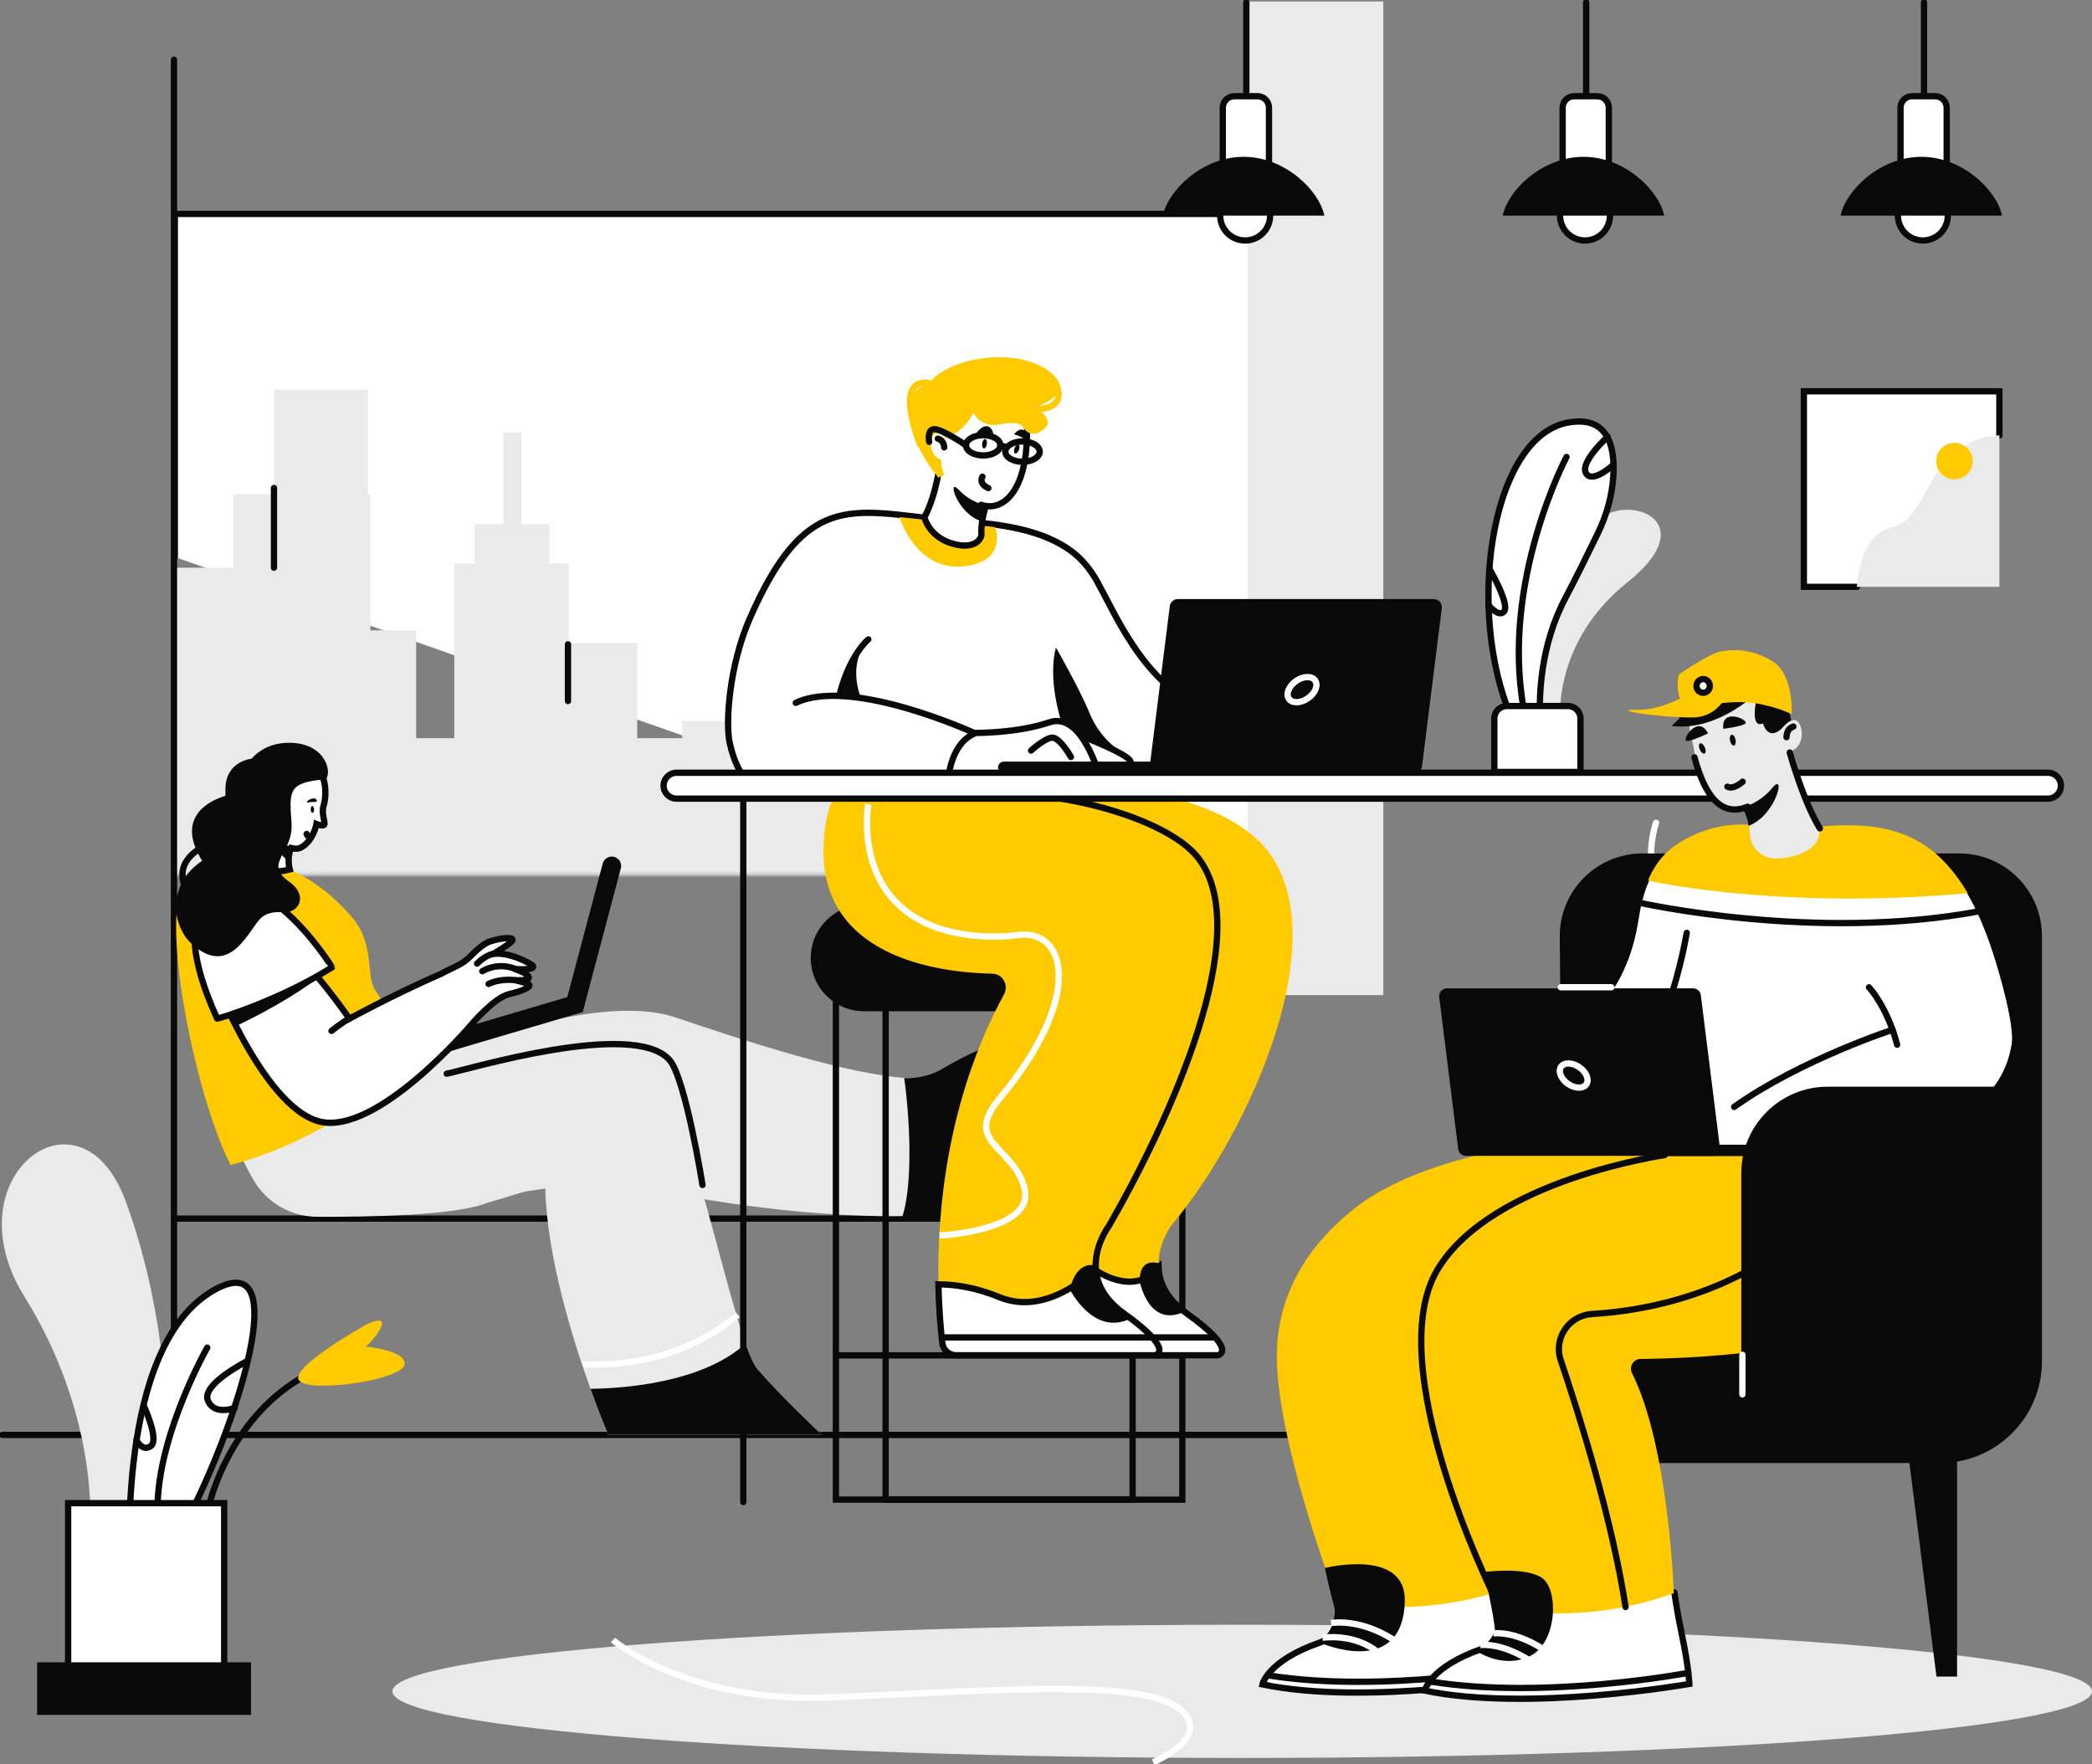 <svg width="664" height="560" viewBox="0 0 664 560" fill="none" xmlns="http://www.w3.org/2000/svg">
<rect x="0" y="0" width="664" height="560" fill="#808080" stroke="none"/>
<g clip-path="url(#clip0_14_728)">
<path d="M344.579 278.422H425.569V67.9H55.489V176.796" fill="white"/>
<path d="M344.579 278.422H425.569V67.9H55.489V176.796" stroke="#090909" stroke-width="2" stroke-miterlimit="10" stroke-linecap="round"/>
<mask id="mask0_14_728" style="mask-type:luminance" maskUnits="userSpaceOnUse" x="55" y="115" width="388" height="163">
<path d="M55.152 277.738L442.864 277.738V115.081L55.152 115.081V277.738Z" fill="white"/>
</mask>
<g mask="url(#mask0_14_728)">
<path d="M74.006 279.107H117.562L117.562 156.89H74.006L74.006 279.107Z" fill="#EAEAEA"/>
<path d="M144.178 279.105H180.475V178.882H144.178V279.105Z" fill="#EAEAEA"/>
<path d="M90.131 279.105H132.075V200.067H90.131V279.105Z" fill="#EAEAEA"/>
<path d="M171.603 279.109H202.253V204.148H171.603V279.109Z" fill="#EAEAEA"/>
<path d="M104.648 279.109H267.587V234.296L104.648 234.296V279.109Z" fill="#EAEAEA"/>
<path d="M253.875 279.107H292.594V253.036H253.875V279.107Z" fill="#EAEAEA"/>
<path d="M216.539 239.017H248.593V228.837H216.539V239.017Z" fill="#EAEAEA"/>
<path d="M150.597 185.816H174.411V166.384H150.597V185.816Z" fill="#EAEAEA"/>
<path d="M87.034 174.715H116.74V123.753H87.034V174.715Z" fill="#EAEAEA"/>
<path d="M159.757 169.778H165.501V137.306H159.757V169.778Z" fill="#EAEAEA"/>
<path d="M54.859 279.918H84.781L84.781 180.185H54.859L54.859 279.918Z" fill="#EAEAEA"/>
<path d="M286.9 279.306H343.021V271.828H286.9V279.306Z" fill="#EAEAEA"/>
<path d="M302.489 276.554H314.57V262.773H302.489V276.554Z" fill="#EAEAEA"/>
</g>
<path d="M180.273 204.5V222.5" stroke="#090909" stroke-width="2" stroke-miterlimit="10" stroke-linecap="round"/>
<path d="M86.964 154.875V180.182" stroke="#090909" stroke-width="2" stroke-miterlimit="10" stroke-linecap="round"/>
<path d="M250.125 232.859V253.034" stroke="#090909" stroke-width="2" stroke-miterlimit="10" stroke-linecap="round"/>
<path d="M298.631 386.776H55.371" stroke="#090909" stroke-width="2" stroke-miterlimit="10" stroke-linecap="round"/>
<path d="M55.214 452.812V18.935" stroke="#090909" stroke-width="2" stroke-miterlimit="10" stroke-linecap="round"/>
<path d="M617.516 455.448H0.743" stroke="#090909" stroke-width="2" stroke-miterlimit="10" stroke-linecap="round"/>
<path d="M394.28 557.965C543.242 557.965 664 548.5 664 536.825C664 525.149 543.242 515.684 394.28 515.684C245.318 515.684 124.561 525.149 124.561 536.825C124.561 548.5 245.318 557.965 394.28 557.965Z" fill="#EAEAEA"/>
<path d="M194.562 520.54C194.562 520.54 217.254 540.166 261.657 538.763C306.06 537.352 360.361 532.043 373.877 542.03C385.936 550.941 366.015 559.324 366.015 559.324" stroke="white" stroke-width="2" stroke-miterlimit="10"/>
<path d="M329.674 332.206L309.509 385.491C303.497 386.59 296.387 385.811 288.057 385.974C239.003 386.917 184.494 372.749 184.494 372.749L154.49 381.846C144.467 385.774 117.131 386.279 100.621 386.197C92.135 386.152 84.349 381.526 80.217 374.115C79.497 372.823 78.776 371.487 78.085 370.143C69.206 352.901 55.534 322.493 56.99 301.011C59.13 269.407 85.389 277.457 85.389 277.457C115.779 284.808 109.478 332.762 112.123 340.114C112.368 340.797 135.58 336.683 135.58 336.683C135.58 336.683 187.711 313.857 214.497 322.953C235.77 330.171 269.496 341.235 288.146 342.186C292.991 342.431 296.81 341.992 299.143 340.634C326.494 324.609 329.674 332.206 329.674 332.206Z" fill="#EAEAEA"/>
<path d="M328.508 332.206L309.167 386.152C303.155 387.251 292.471 386.524 286.14 386.932C290.108 376.039 288.577 352.93 286.987 342.178C291.832 342.423 296.253 340.886 298.586 339.527C325.929 323.51 328.508 332.206 328.508 332.206Z" fill="#090909"/>
<path d="M135.216 332.005C126.552 342.223 103.823 361.685 73.218 369.779C64.339 352.537 55.734 314.956 55.905 293.422C56.143 263.66 85.396 273.833 85.396 273.833C95.657 276.313 104.485 282.803 111.499 290.845C119.159 299.622 115.994 309.357 118.996 314.147C126.545 326.161 133.968 328.522 135.216 332.005Z" fill="#FFCB00"/>
<path d="M134.05 336.134C132.764 336.134 131.583 335.295 131.204 334.002C130.736 332.428 131.635 330.78 133.21 330.312L180.066 316.463L191.308 274.078C191.731 272.489 193.358 271.546 194.941 271.969C196.531 272.392 197.475 274.019 197.051 275.6L184.955 321.216L134.889 336.007C134.614 336.097 134.332 336.134 134.05 336.134Z" fill="#090909"/>
<path d="M99.588 242.735C95.093 239.571 86.481 240.604 82.209 246.321C79.571 249.848 78.003 255.863 79.363 260.059L72.824 273.952C72.824 273.952 83.858 278.214 91.965 275.972C91.965 275.972 90.924 272.452 92.403 269.17C93.547 269.482 94.684 269.489 95.672 268.925C99.543 266.734 100.443 261.536 100.443 261.536C100.443 261.536 102.478 262.368 102.917 261.759C103.355 261.15 101.906 258.069 102.724 255.685C103.526 253.301 104.083 245.898 99.588 242.735Z" fill="white" stroke="#090909" stroke-width="2" stroke-miterlimit="10" stroke-linecap="round"/>
<path d="M79.526 262.724C78.664 263.972 76.747 263.385 76.688 261.87C76.643 260.638 76.42 259.116 75.9 257.237C73.85 249.834 77.661 236.289 90.991 235.77C102.597 235.317 105.547 244.309 103.504 247.316C103.065 247.962 101.29 247.301 100.599 246.93C98.474 245.779 92.566 243.128 85.968 244.806C85.359 244.962 84.928 245.49 84.854 246.113C84.527 248.98 83.286 257.304 79.526 262.724Z" fill="#090909"/>
<path d="M89.906 256.168C89.906 256.168 90.256 251.898 86.912 252.262C83.568 252.626 84.103 259.383 86.644 259.442C89.186 259.509 89.906 256.168 89.906 256.168Z" fill="white"/>
<path d="M88.695 256.583C88.695 256.583 89.245 253.925 86.57 254.23L88.695 256.583Z" fill="white"/>
<path d="M88.695 256.583C88.695 256.583 89.245 253.925 86.57 254.23" stroke="#090909" stroke-width="2" stroke-miterlimit="10" stroke-linecap="round"/>
<path d="M98.615 256.94C98.644 257.534 98.912 258.002 99.209 257.987C99.506 257.972 99.722 257.482 99.692 256.888C99.662 256.294 99.395 255.826 99.097 255.841C98.8 255.856 98.585 256.353 98.615 256.94Z" fill="#090909"/>
<path d="M97.694 254.772C97.694 254.772 98.615 254.46 99.811 254.549C101.015 254.638 100.792 253.19 99.194 253.457C97.604 253.732 97.136 254.838 97.694 254.772Z" fill="#090909"/>
<path d="M92.722 268.88C92.722 268.88 87.744 267.016 87.402 267.7C87.061 268.383 90.895 273.811 91.704 272.942C91.786 272.853 91.593 270.209 92.722 268.88Z" fill="#090909"/>
<path d="M97.329 264.7C97.329 264.7 97.656 265.724 98.637 265.813L97.329 264.7Z" fill="white"/>
<path d="M97.329 264.7C97.329 264.7 97.656 265.724 98.637 265.813" stroke="#090909" stroke-width="2" stroke-miterlimit="10" stroke-linecap="round"/>
<path d="M168.913 306.298C168.913 306.298 162.679 302.243 156.72 302.711C159.261 301.129 162.671 298.969 162.701 298.323C162.738 297.432 159.699 297.543 155.635 298.776C153.725 299.355 151.385 301.404 149.438 303.409C148.115 304.775 146.548 305.86 144.846 306.669C142.587 307.738 140.566 308.726 140.277 308.956C124.762 315.721 110.912 323.325 110.912 323.325C97.196 303.825 88.369 297.506 88.369 297.506L66.62 307.256C66.62 307.256 82.982 351.104 101.268 355.923C119.553 360.742 149.691 325.099 149.691 325.099C149.691 325.099 156.891 316.597 161.572 315.535C166.253 314.473 169.165 312.973 167.62 312.327C166.082 311.681 163.444 311.102 163.444 311.102C163.444 311.102 168.333 311.421 167.791 310.092C167.323 308.934 164.351 307.887 163.593 307.634C163.57 307.627 163.57 307.59 163.6 307.59C164.73 307.649 170.629 307.954 168.913 306.298Z" fill="white" stroke="#090909" stroke-width="2" stroke-miterlimit="10" stroke-linecap="round"/>
<path d="M72.23 281.89C72.23 281.89 51.046 284.221 68.923 323.273C68.782 323.607 89.044 317.377 105.384 307.003C105.384 306.996 88.391 279.439 72.23 281.89Z" fill="white" stroke="#090909" stroke-width="2" stroke-miterlimit="10" stroke-linecap="round"/>
<path d="M105.22 327.201C105.22 327.201 108.95 324.193 110.912 323.317L105.22 327.201Z" fill="white"/>
<path d="M105.22 327.201C105.22 327.201 108.95 324.193 110.912 323.317" stroke="#090909" stroke-width="2" stroke-miterlimit="10" stroke-linecap="round"/>
<path d="M163.6 307.582C163.6 307.582 158.711 305.11 153.079 308.251L163.6 307.582Z" fill="white"/>
<path d="M163.6 307.582C163.6 307.582 158.711 305.11 153.079 308.251" stroke="#090909" stroke-width="2" stroke-miterlimit="10" stroke-linecap="round"/>
<path d="M163.444 311.095C163.444 311.095 158.896 310.441 155.07 312.298L163.444 311.095Z" fill="white"/>
<path d="M163.444 311.095C163.444 311.095 158.896 310.441 155.07 312.298" stroke="#090909" stroke-width="2" stroke-miterlimit="10" stroke-linecap="round"/>
<path d="M156.719 302.711C156.719 302.711 154.334 302.949 151.414 305.837L156.719 302.711Z" fill="white"/>
<path d="M156.719 302.711C156.719 302.711 154.334 302.949 151.414 305.837" stroke="#090909" stroke-width="2" stroke-miterlimit="10" stroke-linecap="round"/>
<path d="M74.808 325.708C74.808 325.708 89.958 318.78 100.992 310.315L100.665 310.174C100.665 310.174 78.583 321.119 73.099 322.099L74.808 325.708Z" fill="#090909"/>
<path d="M260.773 455.322H193.039C193.039 455.322 190.594 449.641 187.414 440.797C181.693 424.914 173.609 398.85 173.074 377.234C173.074 377.234 98.288 389.071 85.397 379.826L158.525 341.101C159.774 342.349 190.944 329.881 204.667 336.535C216.4 342.215 228.452 403.253 236.618 426.473C238.015 430.394 239.278 433.238 240.407 434.552C248.298 443.678 260.773 455.322 260.773 455.322Z" fill="#EAEAEA"/>
<path d="M260.773 455.322H193.039C193.039 455.322 190.594 449.641 187.414 440.797C197.802 440.701 222.961 438.904 236.617 426.466C238.014 430.387 239.277 433.231 240.407 434.545C248.298 443.678 260.773 455.322 260.773 455.322Z" fill="#090909"/>
<path d="M222.976 376.106C222.976 376.106 217.566 342.215 212.514 336.446C201.049 323.347 147.93 339.691 141.8 340.775" stroke="#090909" stroke-width="2" stroke-miterlimit="10" stroke-linecap="round"/>
<path d="M80.158 240.774C80.158 240.774 71.725 241.309 71.546 250.279C71.368 259.249 74.526 267.93 66.917 271.643C52.933 278.459 53.602 293.503 61.382 300.082C72.52 309.506 78.181 296.971 82.142 292.1C83.524 290.4 85.731 289.226 89.788 289.538C95.152 289.954 97.723 284.028 91.92 279.959C83.249 273.878 93.25 271.145 92.529 261.098C91.809 251.059 91.467 248.482 102.59 247.405C102.59 247.413 98.637 230.379 80.158 240.774Z" fill="#090909"/>
<path d="M74.414 251.831C74.414 251.831 53.416 255.239 63.826 272.638C74.236 290.028 80.158 261.692 74.414 251.831Z" fill="#090909"/>
<path d="M184.91 433.06C185.757 432.778 212.224 435.874 234.195 417.303" stroke="white" stroke-width="2" stroke-miterlimit="10"/>
<path d="M59.806 283.189C59.806 283.189 52.495 274.011 66.553 267.648" stroke="#090909" stroke-width="2" stroke-miterlimit="10" stroke-linecap="round"/>
<path d="M439.063 0.475H396.034V315.847H439.063V0.475Z" fill="#EAEAEA"/>
<path d="M516.442 184.919C493.72 203.082 495.236 226.391 495.236 226.391C492.814 228.47 490.718 229.814 488.927 230.594C488.288 221.03 488.853 204.909 496.952 189.634C500.615 182.736 505.913 171.887 510.089 163.192C509.286 166.422 510.104 163.259 510.104 163.259C520.098 158.113 539.164 166.756 516.442 184.919Z" fill="#EAEAEA"/>
<path d="M512.059 151.207C511.657 157.474 509.911 163.586 507.169 169.236C503.64 176.506 499.806 184.258 496.953 189.627C488.846 204.901 488.289 221.022 488.928 230.587C487.457 231.233 486.186 231.5 485.087 231.5C482.479 231.5 480.836 229.985 479.819 228.337C478.57 226.324 478.258 224.089 478.258 224.089C465.523 189.397 474.342 138.004 497.963 134.069C510.364 131.997 512.668 141.613 512.059 151.207Z" fill="white" stroke="#090909" stroke-width="2" stroke-miterlimit="10" stroke-linecap="round"/>
<path d="M510.289 138.613C510.289 138.613 500.407 147.517 503.81 150.739C506.158 152.959 512.065 147.546 512.065 147.546" stroke="#090909" stroke-width="2" stroke-miterlimit="10" stroke-linecap="round"/>
<path d="M472.417 192.033C472.417 192.033 475.687 196.102 477.373 194.097C479.305 191.81 472.886 180.805 472.886 180.805" stroke="#090909" stroke-width="2" stroke-miterlimit="10" stroke-linecap="round"/>
<path d="M497.212 145.029C497.212 145.029 476.378 184.273 483.585 224.854" stroke="#090909" stroke-width="2" stroke-miterlimit="10" stroke-linecap="round"/>
<path d="M501.641 245.014H474.297V228.047C474.297 225.856 476.073 224.089 478.258 224.089H497.673C499.865 224.089 501.633 225.864 501.633 228.047V245.014H501.641Z" fill="white" stroke="#090909" stroke-width="2" stroke-miterlimit="10" stroke-linecap="round"/>
<path d="M387.281 68.404C387.281 72.785 390.833 76.328 395.209 76.328C399.593 76.328 403.137 72.778 403.137 68.404C403.137 64.023 399.586 60.481 395.209 60.481C390.833 60.481 387.281 64.023 387.281 68.404Z" fill="white" stroke="#090909" stroke-width="2" stroke-miterlimit="10" stroke-linecap="round"/>
<path d="M395.581 60.585V0.743" stroke="#090909" stroke-width="2" stroke-miterlimit="10" stroke-linecap="round"/>
<path d="M399.125 30.541H391.762C389.748 30.541 388.113 32.175 388.113 34.187V51.43C388.113 53.442 389.748 55.076 391.762 55.076H399.125C401.139 55.076 402.773 53.442 402.773 51.43V34.187C402.773 32.175 401.139 30.541 399.125 30.541Z" fill="white" stroke="#090909" stroke-width="2" stroke-miterlimit="10" stroke-linecap="round"/>
<path d="M420.353 68.434H369.084C370.764 60.4 381.597 49.774 394.719 49.774C407.833 49.766 418.674 60.392 420.353 68.434Z" fill="#090909"/>
<path d="M495.146 68.404C495.146 72.785 498.698 76.328 503.075 76.328C507.458 76.328 511.003 72.778 511.003 68.404C511.003 64.023 507.451 60.481 503.075 60.481C498.698 60.481 495.146 64.023 495.146 68.404Z" fill="white" stroke="#090909" stroke-width="2" stroke-miterlimit="10" stroke-linecap="round"/>
<path d="M503.446 60.585V0.743" stroke="#090909" stroke-width="2" stroke-miterlimit="10" stroke-linecap="round"/>
<path d="M506.99 30.541H499.627C497.613 30.541 495.979 32.175 495.979 34.187V51.43C495.979 53.442 497.613 55.076 499.627 55.076H506.99C509.004 55.076 510.638 53.442 510.638 51.43V34.187C510.631 32.175 509.004 30.541 506.99 30.541Z" fill="white" stroke="#090909" stroke-width="2" stroke-miterlimit="10" stroke-linecap="round"/>
<path d="M528.219 68.434H476.95C478.629 60.4 489.462 49.774 502.584 49.774C515.699 49.766 526.539 60.392 528.219 68.434Z" fill="#090909"/>
<path d="M602.388 68.404C602.388 72.785 605.94 76.328 610.316 76.328C614.7 76.328 618.244 72.778 618.244 68.404C618.244 64.023 614.693 60.481 610.316 60.481C605.94 60.481 602.388 64.023 602.388 68.404Z" fill="white" stroke="#090909" stroke-width="2" stroke-miterlimit="10" stroke-linecap="round"/>
<path d="M610.68 60.585V0.743" stroke="#090909" stroke-width="2" stroke-miterlimit="10" stroke-linecap="round"/>
<path d="M614.232 30.541H606.868C604.855 30.541 603.22 32.175 603.22 34.187V51.43C603.22 53.442 604.855 55.076 606.868 55.076H614.232C616.245 55.076 617.88 53.442 617.88 51.43V34.187C617.873 32.175 616.245 30.541 614.232 30.541Z" fill="white" stroke="#090909" stroke-width="2" stroke-miterlimit="10" stroke-linecap="round"/>
<path d="M635.46 68.434H584.191C585.871 60.4 596.704 49.774 609.826 49.774C622.94 49.766 633.774 60.392 635.46 68.434Z" fill="#090909"/>
<path d="M634.606 138.153C611.29 139.645 612.605 164.967 600.419 167.454C592.744 169.043 590.113 178.155 589.355 186.248" fill="white"/>
<path d="M634.606 138.153C611.29 139.645 612.605 164.967 600.419 167.454C592.744 169.043 590.113 178.155 589.355 186.248" stroke="#090909" stroke-width="2" stroke-miterlimit="10" stroke-linecap="round"/>
<path d="M589.355 186.256H572.541V124.208H634.606V138.153" fill="white"/>
<path d="M589.355 186.256H572.541V124.208H634.606V138.153" stroke="#090909" stroke-width="2" stroke-miterlimit="10" stroke-linecap="round"/>
<path d="M634.606 138.153V186.256H589.355C590.113 178.162 592.744 169.043 600.419 167.462C612.605 164.959 611.29 139.638 634.606 138.153Z" fill="#EAEAEA"/>
<path d="M620.347 152.135C623.544 152.135 626.135 149.545 626.135 146.351C626.135 143.156 623.544 140.566 620.347 140.566C617.15 140.566 614.559 143.156 614.559 146.351C614.559 149.545 617.15 152.135 620.347 152.135Z" fill="#FFCB00"/>
<path d="M375.267 306.951H281.095V475.987H375.267V306.951Z" stroke="#090909" stroke-width="2" stroke-miterlimit="10" stroke-linecap="round"/>
<path d="M359.485 306.342H265.313V475.972H359.485V306.342Z" stroke="#090909" stroke-width="2" stroke-miterlimit="10" stroke-linecap="round"/>
<path d="M384.866 320.963H274.237C264.897 320.963 257.326 313.397 257.326 304.063C257.326 294.729 264.897 287.162 274.237 287.162H384.866C394.206 287.162 401.778 294.729 401.778 304.063C401.778 313.397 394.206 320.963 384.866 320.963Z" fill="#090909"/>
<path d="M374.799 430.193H265.425" stroke="#090909" stroke-width="2" stroke-miterlimit="10" stroke-linecap="round"/>
<path d="M386.605 429.83H321.352C321.352 429.83 320.171 423.161 319.703 412.231C318.729 389.145 320.936 347.049 344.215 308.904C344.215 308.904 278.962 314.147 283.25 265.598C284.29 253.895 288.614 246.901 294.603 243.01C313.491 230.75 348.792 249.388 348.792 249.388C348.792 249.388 384.755 251.066 400.611 268.034C425.607 294.795 397.082 358.901 371.826 388.885C371.826 388.885 367.487 394.618 367.725 401.776C367.873 406.469 369.976 411.763 376.589 416.493C393.277 428.389 386.605 429.83 386.605 429.83Z" fill="#FFCB00"/>
<path d="M364.916 429.83H303.468C301.246 429.83 299.388 428.159 299.106 425.961C298.638 422.137 298.021 415.662 297.858 407.308C297.449 384.964 300.399 349.262 318.692 315.557C320.26 312.661 318.269 309.112 314.97 309.045C297.925 308.704 258.173 303.818 261.553 265.591C263.723 241.049 279.52 239.007 294.603 243.002C307.049 246.254 319.004 253.635 322.467 255.871C323.128 256.309 323.894 256.531 324.674 256.569C330.93 256.828 360.086 258.804 374.925 273.194C391.598 289.382 375.393 358.893 350.152 388.878C350.152 388.878 345.033 395.613 346.214 403.625C346.816 407.82 349.164 412.365 354.915 416.478C371.589 428.389 364.916 429.83 364.916 429.83Z" fill="#FFCB00"/>
<path d="M297.858 407.308C302.621 407.323 309.33 408.147 317.154 411.37C318.016 411.726 318.856 412.016 319.696 412.231C331.829 415.535 342.781 406.773 346.214 403.632C346.942 402.971 347.329 402.563 347.329 402.563C347.329 402.563 359.886 411.756 367.532 401.961C367.584 401.895 367.643 401.835 367.725 401.768C367.873 406.461 369.976 411.756 376.589 416.486C393.278 428.389 386.598 429.83 386.598 429.83H303.453C301.231 429.83 299.374 428.159 299.091 425.961C298.638 422.137 298.021 415.662 297.858 407.308Z" fill="white"/>
<path d="M297.858 407.635C302.621 407.649 309.33 408.474 317.154 411.696C318.016 412.053 318.856 412.342 319.696 412.558C331.829 415.862 342.781 407.1 346.214 403.959C346.942 403.298 347.329 402.89 347.329 402.89C347.329 402.89 359.886 412.082 367.532 402.288C367.584 402.221 367.643 402.162 367.725 402.095C367.873 406.788 369.976 412.082 376.589 416.813C393.278 428.716 386.598 430.156 386.598 430.156H303.453C301.231 430.156 299.374 428.486 299.091 426.288C298.638 422.463 298.021 415.988 297.858 407.635Z" fill="white" stroke="#090909" stroke-width="2" stroke-miterlimit="10" stroke-linecap="round"/>
<path d="M337.097 253.546C354.722 256.472 373.454 263.408 380.386 272.415C398.627 296.11 371.217 355.685 351.898 389.227C351.898 389.227 339.988 404.939 356.661 416.835C373.335 428.738 366.662 430.164 366.662 430.164" stroke="#090909" stroke-width="2" stroke-miterlimit="10" stroke-linecap="round"/>
<path d="M339.564 409.224C339.564 409.224 347.031 424.312 358.808 418.506C358.808 418.506 348.748 411.511 347.901 401.716C347.908 401.724 341.852 399.459 339.564 409.224Z" fill="#090909"/>
<path d="M361.773 406.788C361.773 406.788 364.537 421.513 375.772 416.382C375.772 416.382 369.478 411.86 368.23 401.1C368.23 401.107 361.528 398.412 361.773 406.788Z" fill="#090909"/>
<path d="M299.307 424.498H385.409" stroke="#090909" stroke-width="2" stroke-miterlimit="10" stroke-linecap="round"/>
<path d="M421.84 245.727C421.84 245.727 411.638 228.953 386.628 225.337C365.585 222.292 354.321 195.464 349.35 186.672C346.913 181.689 343.733 177.449 339.289 174.382C326.747 165.724 308.253 165.954 298.177 164.863C269.987 161.826 255.372 156.346 237.881 196.54C231.513 211.183 230.176 229.339 231.617 235.836C237.219 261.046 255.951 249.076 255.951 249.076C255.951 249.076 274.259 251.244 302.212 251.727C329.466 252.195 347.5 254.363 368.557 246.782C368.557 246.782 341.11 256.197 338.39 246.782L421.84 245.727Z" fill="white" stroke="#090909" stroke-width="2" stroke-miterlimit="10" stroke-linecap="round"/>
<path d="M326.769 241.339C326.769 241.339 335.032 238.034 334.549 244.153L326.769 241.339Z" fill="white"/>
<path d="M326.769 241.339C326.769 241.339 335.032 238.034 334.549 244.153" stroke="#090909" stroke-width="2" stroke-miterlimit="10" stroke-linecap="round"/>
<path d="M326.888 198.731C326.888 198.731 331.606 206.632 329.452 215.26C327.289 223.889 322.118 239.237 323.753 248.222" stroke="white" stroke-width="2" stroke-miterlimit="10" stroke-linecap="round"/>
<path d="M309.456 232.74C309.456 232.74 270.15 214.651 252.578 223.079L309.456 232.74Z" fill="white"/>
<path d="M309.456 232.74C309.456 232.74 270.15 214.651 252.578 223.079" stroke="#090909" stroke-width="2" stroke-miterlimit="10" stroke-linecap="round"/>
<path d="M275.589 202.941C275.589 202.941 269.764 207.716 266.554 220.183L275.589 202.941Z" fill="white"/>
<path d="M275.589 202.941C275.589 202.941 269.764 207.716 266.554 220.183" stroke="#090909" stroke-width="2" stroke-miterlimit="10" stroke-linecap="round"/>
<path d="M312.926 160.37C312.926 160.37 310.289 164.759 311.671 169.845C311.671 169.845 311.099 178.474 305.726 185.669C304.121 187.815 300.815 187.555 299.5 185.216C296.699 180.256 292.79 171.813 293.593 164.439C293.593 164.439 297.776 153.955 298.578 146.997C298.578 146.997 312.183 159.152 312.926 160.37Z" fill="white"/>
<path d="M300.979 247.376C300.979 247.376 301.632 235.576 309.835 232.621C309.835 232.621 322.883 232.74 333.085 229.257C343.279 225.775 348.748 245.66 348.748 245.66C348.748 245.66 346.905 247.673 342.536 243.307C341.674 242.453 340.225 243.284 340.515 244.465L341.043 246.655" fill="white"/>
<path d="M300.979 247.376C300.979 247.376 301.632 235.576 309.835 232.621C309.835 232.621 322.883 232.74 333.085 229.257C343.279 225.775 348.748 245.66 348.748 245.66C348.748 245.66 346.905 247.673 342.536 243.307C341.674 242.453 340.225 243.284 340.515 244.465L341.043 246.655" stroke="#090909" stroke-width="2" stroke-miterlimit="10" stroke-linecap="round"/>
<path d="M327.26 238.227C327.26 238.227 331.146 234.633 333.68 234.143C336.206 233.661 339.921 240.262 339.921 240.262" fill="white"/>
<path d="M327.26 238.227C327.26 238.227 331.146 234.633 333.68 234.143C336.206 233.661 339.921 240.262 339.921 240.262" stroke="#090909" stroke-width="2" stroke-miterlimit="10" stroke-linecap="round"/>
<path d="M367.569 245.408H448.789C450.089 245.408 451.189 244.443 451.353 243.151L457.624 193.035C457.817 191.498 456.613 190.139 455.06 190.139H373.847C372.547 190.139 371.447 191.105 371.284 192.397L365.013 242.512C364.82 244.049 366.016 245.408 367.569 245.408Z" fill="#090909"/>
<path d="M415.171 221.609C417.468 219.996 418.472 217.47 417.415 215.967C416.358 214.464 413.639 214.553 411.343 216.166C409.046 217.778 408.042 220.305 409.099 221.808C410.156 223.311 412.874 223.222 415.171 221.609Z" fill="#090909" stroke="white" stroke-width="2" stroke-miterlimit="10"/>
<path d="M381.909 241.725H318.648C317.615 241.725 316.775 242.564 316.775 243.596C316.775 244.628 317.615 245.467 318.648 245.467H381.909C382.942 245.467 383.782 244.628 383.782 243.596C383.782 242.564 382.942 241.725 381.909 241.725Z" fill="#090909"/>
<path d="M343.443 233.698C343.443 233.698 358.207 239.349 358.831 241.703L343.443 233.698Z" fill="white"/>
<path d="M343.443 233.698C343.443 233.698 358.207 239.349 358.831 241.703" stroke="#090909" stroke-width="2" stroke-miterlimit="10" stroke-linecap="round"/>
<path d="M273.91 205.518C273.91 205.518 269.652 211.235 273.115 221.208L266.465 221.067C266.465 221.067 267.721 210.797 273.91 205.518Z" fill="#090909"/>
<path d="M336.74 228.648C336.74 228.648 332.468 215.713 335.15 205.495C335.15 205.495 342.7 218.646 345.865 226.428C349.03 234.21 355.056 238.064 355.056 238.064L343.212 233.46C343.212 233.46 340.389 229.131 336.74 228.648Z" fill="#090909"/>
<path d="M285.509 164.128C285.509 164.128 290.487 181.184 305.719 179.744C319.963 178.407 315.899 167.321 315.899 167.321L285.509 164.128Z" fill="#FFCB00"/>
<path d="M312.83 160.86C312.087 162.843 311.292 167.231 311.508 169.593C311.597 170.625 309.903 174.39 303.089 172.756C294.879 170.788 293.4 164.187 293.4 164.187C297.442 156.695 298.542 145.772 298.542 145.772" fill="white"/>
<path d="M312.83 160.86C312.087 162.843 311.292 167.231 311.508 169.593C311.597 170.625 309.903 174.39 303.089 172.756C294.879 170.788 293.4 164.187 293.4 164.187C297.442 156.695 298.542 145.772 298.542 145.772" stroke="#090909" stroke-width="2" stroke-miterlimit="10" stroke-linecap="round"/>
<path d="M326.391 136.571C326.391 136.571 330.826 125.797 321.479 119.619C318.165 117.428 310.973 116.73 304.219 118.186C291.914 120.836 281.066 130.646 297.858 151.623L326.391 136.571Z" fill="#FFCB00"/>
<path d="M317.764 134.633C322.126 133.712 326.829 134.306 325.744 139.326C325.046 142.564 325.15 143.425 324.578 148.482C323.359 159.294 314.339 163.741 306.002 157.504C297.524 151.17 296.93 146.195 301.655 134.618C305.125 126.116 308.996 131.032 308.996 131.032C308.996 131.032 311.129 136.029 317.764 134.633Z" fill="white"/>
<path d="M323.411 142.786C323.121 143.566 322.571 144.086 322.177 143.937C321.791 143.796 321.709 143.039 322.006 142.259C322.296 141.48 322.846 140.96 323.24 141.108C323.626 141.257 323.708 142.007 323.411 142.786Z" fill="#090909"/>
<path d="M313.246 140.856C313.15 141.673 312.734 142.334 312.317 142.326C311.894 142.319 311.634 141.65 311.723 140.834C311.82 140.017 312.236 139.356 312.652 139.363C313.075 139.371 313.335 140.039 313.246 140.856Z" fill="#090909"/>
<path d="M312.927 160.37C312.927 160.37 308.216 159.635 304.323 155.454C300.429 151.274 303.669 162.962 311.5 165.449C311.5 165.457 311.418 163.519 312.927 160.37Z" fill="#090909"/>
<path d="M321.776 137.863C321.776 137.863 324.139 138.294 325.454 139.764C326.77 141.235 326.071 133.104 321.776 137.863Z" fill="#090909"/>
<path d="M315.312 137.529C315.312 137.529 310.965 137.373 309.806 138.093C308.647 138.821 313.35 131.819 315.312 137.529Z" fill="#090909"/>
<path d="M301.997 141.606C301.997 141.606 300.496 137.938 297.68 137.485C294.856 137.032 293.913 145.638 299.961 146.106C306.002 146.566 301.997 141.606 301.997 141.606Z" fill="white"/>
<path d="M299.701 141.992C299.701 141.992 299.671 139.727 297.665 139.23" stroke="#090909" stroke-width="2" stroke-miterlimit="10" stroke-linecap="round"/>
<path d="M300.073 138.806C300.073 138.806 306.648 137.73 310.111 128.477C313.566 119.233 295.904 124.735 300.073 138.806Z" fill="#FFCB00"/>
<path d="M325.937 136.646C326.212 154.95 318.789 162.761 311.411 160.222" stroke="#090909" stroke-width="2" stroke-miterlimit="10" stroke-linecap="round"/>
<path d="M311.82 151.296C311.82 151.296 310.46 153.494 313.707 154.92" stroke="#090909" stroke-width="2" stroke-miterlimit="10" stroke-linecap="round"/>
<path d="M312.065 144.561C315.077 144.561 317.518 143.118 317.518 141.338C317.518 139.559 315.077 138.116 312.065 138.116C309.053 138.116 306.611 139.559 306.611 141.338C306.611 143.118 309.053 144.561 312.065 144.561Z" stroke="#090909" stroke-width="2" stroke-miterlimit="10" stroke-linecap="round"/>
<path d="M324.548 146.566C327.56 146.566 330.001 145.123 330.001 143.343C330.001 141.564 327.56 140.121 324.548 140.121C321.536 140.121 319.094 141.564 319.094 143.343C319.094 145.123 321.536 146.566 324.548 146.566Z" stroke="#090909" stroke-width="2" stroke-miterlimit="10" stroke-linecap="round"/>
<path d="M322.928 131.128C322.928 131.128 324.555 140.343 330.38 136.891C336.206 133.43 328.389 129.309 328.389 129.309C328.389 129.309 341.496 125.485 333.85 118.572C326.205 111.658 309.635 112.022 299.983 117.48C299.983 117.48 297.88 118.327 295.919 120.45C294.893 121.557 296.32 121.059 293.838 122.017C281.794 126.673 294.046 146.21 294.046 146.21C294.046 146.21 289.781 128.396 302.888 124.572C316.01 120.755 322.928 131.128 322.928 131.128Z" fill="#FFCB00"/>
<path d="M294.916 140.232C294.916 140.232 294.113 136.341 296.52 136.222C298.928 136.111 306.618 141.331 306.618 141.331" stroke="#090909" stroke-width="2" stroke-miterlimit="10" stroke-linecap="round"/>
<path d="M317.519 141.338L319.436 141.955" stroke="#090909" stroke-width="2" stroke-miterlimit="10" stroke-linecap="round"/>
<path d="M296.699 122.151C296.699 122.151 282.827 115.95 291.951 140.96" stroke="#FFCB00" stroke-width="2" stroke-miterlimit="10" stroke-linecap="round"/>
<path d="M334.958 121.371C334.958 121.371 340.159 130.349 327.394 129.881" stroke="#FFCB00" stroke-width="2" stroke-miterlimit="10" stroke-linecap="round"/>
<path d="M298.215 392.16C298.215 392.16 328.649 390.623 325.179 377.145C321.709 363.668 305.407 362.851 317.266 348.661C344.379 316.226 338.472 294.513 322.824 296.8C321.078 297.053 301.737 299.54 288.265 289.709C271.562 277.524 275.604 255.277 275.604 255.277" stroke="white" stroke-width="2" stroke-miterlimit="10"/>
<path d="M650.031 253.48H214.728C212.461 253.48 210.619 251.645 210.619 249.373C210.619 247.108 212.454 245.267 214.728 245.267H650.031C652.297 245.267 654.14 247.101 654.14 249.373C654.14 251.638 652.297 253.48 650.031 253.48Z" fill="white" stroke="#090909" stroke-width="2" stroke-miterlimit="10" stroke-linecap="round"/>
<path d="M235.919 253.598V476.752" stroke="#090909" stroke-width="2" stroke-miterlimit="10" stroke-linecap="round"/>
<path d="M28.584 484.422C28.584 484.422 31.467 449.648 7.772 411.57C-15.923 373.492 25.33 342.334 39.737 380.88C54.137 419.419 53.208 458.886 53.208 458.886C53.208 458.886 39.737 508.57 28.584 484.422Z" fill="#EAEAEA"/>
<path d="M41.297 500.603C41.297 498.167 36.43 427.023 68.069 409.387C99.707 391.751 63.811 482.967 50.422 496.348C37.032 509.721 41.297 500.603 41.297 500.603Z" fill="white" stroke="#090909" stroke-width="2" stroke-miterlimit="10" stroke-linecap="round"/>
<path d="M71.152 477.093H21.622V540.092H71.152V477.093Z" fill="white" stroke="#090909" stroke-width="2" stroke-miterlimit="10" stroke-linecap="round"/>
<path d="M65.788 427.721C65.788 427.721 50.942 453.792 50.043 476.715L65.788 427.721Z" fill="white"/>
<path d="M65.788 427.721C65.788 427.721 50.942 453.792 50.043 476.715" stroke="#090909" stroke-width="2" stroke-miterlimit="10" stroke-linecap="round"/>
<path d="M78.263 432.117C78.263 432.117 63.967 439.371 65.951 444.421C67.928 449.478 74.526 446.842 74.526 446.842" stroke="#090909" stroke-width="2" stroke-miterlimit="10" stroke-linecap="round"/>
<path d="M43.304 457.044C43.304 457.044 45.206 461.002 47.896 458.945C50.593 456.888 45.674 446.277 45.674 446.277" stroke="#090909" stroke-width="2" stroke-miterlimit="10" stroke-linecap="round"/>
<path d="M66.665 476.707C66.665 476.707 72.757 451.067 95.056 437.701" stroke="#090909" stroke-width="2" stroke-miterlimit="10" stroke-linecap="round"/>
<path d="M116.76 420.169C115.942 420.525 91.192 434.426 95.056 438.295C98.919 442.156 127.162 437.998 128.351 433.245C129.54 428.493 115.117 427.349 116.009 427.349C116.901 427.349 126.865 415.714 116.76 420.169Z" fill="#FFCB00"/>
<path d="M79.675 527.602H11.777V544.302H79.675V527.602Z" fill="#090909"/>
<path d="M423.667 504.486C423.667 504.486 430.235 517.11 414.067 523.927C397.899 530.743 402.342 534.812 402.342 534.812C402.342 534.812 435.102 540.248 458.084 535.213C458.084 535.213 489.93 522.323 476.831 501.368C463.731 480.42 423.667 504.486 423.667 504.486Z" fill="white"/>
<path d="M525.64 261.135C525.64 261.135 516.226 286.746 543.161 295.894" stroke="white" stroke-width="2" stroke-miterlimit="10" stroke-linecap="round"/>
<path d="M563.557 259.041C563.557 259.041 553.883 278.378 577.675 293.541" stroke="white" stroke-width="2" stroke-miterlimit="10" stroke-linecap="round"/>
<path d="M521.331 270.878H621.84C636.352 270.878 648.114 282.632 648.114 297.135V432.02C648.114 449.879 633.625 464.351 615.762 464.351H494.329C494.329 464.351 495.719 350.465 495.065 297.439C494.886 282.818 506.701 270.878 521.331 270.878Z" fill="#090909"/>
<path d="M625.057 282.736C628.193 287.986 631.039 294.476 633.61 302.466C635.824 309.32 640.483 325.53 639.502 331.508C634.16 364.321 590.135 360.445 590.135 360.445C590.135 360.445 615.97 404.62 500.563 363.074C500.563 363.074 512.845 356.487 518.47 342.579L467.431 340.381C467.431 340.381 466.369 331.909 492.353 324.483C506.611 320.414 510.973 316.129 515.394 305.384C517.214 300.966 518.373 296.318 519.109 291.602C519.949 286.182 521.152 281.942 522.824 278.496" fill="white"/>
<path d="M625.057 282.736C628.193 287.986 631.039 294.476 633.61 302.466C635.824 309.32 640.483 325.53 639.502 331.508C634.159 364.321 590.135 360.445 590.135 360.445C590.135 360.445 615.97 404.62 500.563 363.074C500.563 363.074 512.845 356.487 518.47 342.579L467.431 340.381C467.431 340.381 466.369 331.909 492.353 324.483C506.611 320.414 510.973 316.129 515.394 305.384C517.214 300.966 518.373 296.318 519.109 291.602C519.949 286.182 521.152 281.942 522.824 278.496" stroke="#090909" stroke-width="2" stroke-miterlimit="10" stroke-linecap="round"/>
<path d="M544.484 370.96C544.484 370.96 526.874 362.569 495.421 363.029C475.731 363.319 446.129 370.989 430.562 383.048C417.946 392.821 406.228 407.382 405.314 428.04C404.118 455.277 424.514 508.437 424.514 508.437C424.514 508.437 450.624 514.429 479.736 503.677C479.736 503.677 478.213 457.282 466.443 433.787C465.433 431.768 466.919 429.384 469.178 429.362C487.322 429.176 546.096 427 544.476 406.788C542.567 382.885 544.484 370.96 544.484 370.96Z" fill="#FFCB00"/>
<path d="M479.929 503.484C479.929 503.484 480.68 509.194 482.277 516.761C484.469 527.12 484.67 532.503 484.67 532.503C484.67 532.503 433.661 541.495 400.7 534.627C400.7 534.627 402.29 527.105 418.875 521.357C425.606 519.026 424.685 508.964 424.685 508.964" stroke="#090909" stroke-width="2" stroke-miterlimit="10" stroke-linecap="round"/>
<path d="M484.351 528.991C484.351 528.991 438.944 537.612 402.536 531.753" stroke="#090909" stroke-width="2" stroke-miterlimit="10" stroke-linecap="round"/>
<path d="M593.211 313.359C593.211 313.359 599.059 319.589 602.143 331.582L593.211 313.359Z" fill="white"/>
<path d="M593.211 313.359C593.211 313.359 599.059 319.589 602.143 331.582" stroke="#090909" stroke-width="2" stroke-miterlimit="10" stroke-linecap="round"/>
<path d="M614.633 532.147H621.172V454.72H604.833L614.633 532.147Z" fill="#090909"/>
<path d="M531.458 505.452C531.458 505.452 532.209 511.162 533.806 518.729C535.998 529.087 536.199 534.471 536.199 534.471C536.199 534.471 485.19 543.463 452.229 536.595C452.229 536.595 453.819 529.072 470.403 523.325C477.135 520.993 476.214 510.932 476.214 510.932" fill="white"/>
<path d="M531.458 505.452C531.458 505.452 532.209 511.162 533.806 518.729C535.998 529.087 536.199 534.471 536.199 534.471C536.199 534.471 485.19 543.463 452.229 536.595C452.229 536.595 453.819 529.072 470.403 523.325C477.135 520.993 476.214 510.932 476.214 510.932" stroke="#090909" stroke-width="2" stroke-miterlimit="10" stroke-linecap="round"/>
<path d="M596.013 372.927C596.013 372.927 578.403 364.537 546.951 364.997C527.26 365.286 497.658 372.957 482.092 385.016C469.475 394.788 457.758 409.35 456.844 430.008C455.647 457.245 476.043 510.405 476.043 510.405C476.043 510.405 502.153 516.397 531.265 505.645C531.265 505.645 529.742 459.25 517.973 435.755C516.962 433.735 518.448 431.352 520.707 431.33C538.852 431.144 597.625 428.968 596.005 408.756C594.096 384.853 596.013 372.927 596.013 372.927Z" fill="#FFCB00"/>
<path d="M473.852 505.868C473.852 505.868 437.926 433.141 456.376 402.778C473.606 374.412 528.36 366.63 528.36 366.63" stroke="#090909" stroke-width="2" stroke-miterlimit="10" stroke-linecap="round"/>
<path d="M563.052 398.13C563.052 398.13 541.98 414.852 505.311 417.058C497.955 417.503 493.022 424.773 495.385 431.745C501.589 450.087 511.709 482.477 515.959 510.056" stroke="#090909" stroke-width="2" stroke-miterlimit="10" stroke-linecap="round"/>
<path d="M535.872 530.959C535.872 530.959 490.466 539.58 454.057 533.721" stroke="#090909" stroke-width="2" stroke-miterlimit="10" stroke-linecap="round"/>
<path d="M580.104 344.911H639.064V447.495H552.687V372.311C552.687 357.178 564.961 344.911 580.104 344.911Z" fill="#090909"/>
<path d="M445.891 508.466C446.508 491.128 420.509 497.677 420.509 497.677C420.509 497.677 421.728 503.439 423.132 508.667C424.767 514.756 425.108 518.558 418.882 521.357C418.882 521.357 445.014 532.978 445.891 508.466Z" fill="#090909"/>
<path d="M443.944 521.476C443.595 521.476 434.136 513.835 422.463 515.12" stroke="white" stroke-width="2" stroke-miterlimit="10"/>
<path d="M419.744 519.805C419.744 519.805 430.213 518.164 437.681 524.743" stroke="white" stroke-width="2" stroke-miterlimit="10"/>
<path d="M468.561 523.956C468.561 523.956 476.898 529.904 485.576 525.657C494.255 521.409 494.76 504.91 489.663 501.004C484.558 497.09 470.946 498.962 470.946 498.962C470.946 498.962 474.193 512.142 474.572 518.216C474.773 521.439 468.561 523.956 468.561 523.956Z" fill="#090909"/>
<path d="M491.632 524.684C491.632 524.684 482.634 517.748 473.963 518.409" stroke="white" stroke-width="2" stroke-miterlimit="10"/>
<path d="M487.478 528.389C487.478 528.389 478.48 521.454 469.809 522.115" stroke="white" stroke-width="2" stroke-miterlimit="10"/>
<path d="M535.367 296.088C535.367 296.088 529.98 328.886 517.489 339.898" stroke="#090909" stroke-width="2" stroke-miterlimit="10" stroke-linecap="round"/>
<path d="M624.396 283.212C624.352 283.241 624.612 283.494 624.612 283.494C563.839 288.959 523.106 279.491 523.106 279.491C523.136 279.239 523.426 278.756 523.456 278.511C525.856 273.514 528.59 270.187 533.249 267.351C549.766 257.319 562.375 263.912 572.05 262.865C593.954 260.497 611.259 261.187 624.396 283.212Z" fill="#FFCB00"/>
<path d="M545.472 226.695C540.605 228.522 534.891 226.97 536.518 232.725C537.566 236.445 537.506 237.455 538.532 243.299C540.724 255.796 551.55 260.333 560.808 252.477C570.222 244.487 570.556 238.658 564.226 225.522C559.574 215.876 555.421 221.876 555.421 221.876C555.421 221.876 551.542 224.416 545.472 226.695Z" fill="#EAEAEA"/>
<path d="M539.513 237.916C539.906 238.807 540.59 239.364 541.028 239.17C541.467 238.977 541.504 238.094 541.11 237.203C540.716 236.312 540.033 235.755 539.594 235.948C539.156 236.148 539.119 237.024 539.513 237.916Z" fill="#090909"/>
<path d="M549.098 234.982C549.262 235.925 549.797 236.668 550.287 236.631C550.777 236.594 551.037 235.799 550.874 234.849C550.71 233.898 550.175 233.163 549.685 233.2C549.195 233.237 548.927 234.039 549.098 234.982Z" fill="#090909"/>
<path d="M552.961 256.316C552.961 256.316 555.287 259.702 555.369 264.299C555.443 268.472 558.497 272.051 562.658 272.415C562.732 272.422 562.807 272.43 562.888 272.43C567.109 272.749 578.849 270.818 577.385 262.294C577.385 262.294 569.219 245.913 567.777 237.871C567.777 237.871 553.734 254.846 552.961 256.316Z" fill="#EAEAEA"/>
<path d="M552.961 256.316C552.961 256.316 558.393 255.128 562.621 249.982C566.856 244.836 563.921 258.677 554.982 262.138C554.982 262.13 554.945 259.873 552.961 256.316Z" fill="#090909"/>
<path d="M546.965 231.329C546.965 231.329 553.289 230.52 554.024 229.606C555.027 228.366 546.215 224.52 546.965 231.329Z" fill="#090909"/>
<path d="M542.135 232.784C542.135 232.784 536.384 235.524 535.262 235.153C533.754 234.656 539.082 226.651 542.135 232.784Z" fill="#090909"/>
<path d="M564.338 233.683C564.338 233.683 565.824 229.302 569.071 228.574C572.325 227.839 574.042 237.804 567.035 238.777C560.028 239.75 564.338 233.683 564.338 233.683Z" fill="#EAEAEA"/>
<path d="M567.042 233.973C567.042 233.973 566.916 231.329 569.219 230.609" stroke="#090909" stroke-width="2" stroke-miterlimit="10" stroke-linecap="round"/>
<path d="M568.067 238.844C568.067 238.844 572.377 254.489 577.623 262.925" stroke="#090909" stroke-width="2" stroke-miterlimit="10" stroke-linecap="round"/>
<path d="M537.819 240.351C541.088 252.581 546.304 259.517 554.715 256.034" stroke="#090909" stroke-width="2" stroke-miterlimit="10" stroke-linecap="round"/>
<path d="M553.125 248.096C553.125 248.096 550.25 250.769 548.258 249.685" stroke="#090909" stroke-width="2" stroke-miterlimit="10" stroke-linecap="round"/>
<path d="M558.936 218.765C558.936 218.765 545.814 232.376 530.537 230.408L533.219 227.891L529.415 225.285C529.415 225.285 532.87 225.233 537.113 222.515C541.363 219.797 550.413 212.631 557.918 215.735C565.422 218.854 558.936 218.765 558.936 218.765Z" fill="#090909"/>
<path d="M555.718 220.495C555.718 220.495 558.126 226.109 561.581 227.03C565.043 227.95 565.452 231.307 565.452 231.307C565.452 231.307 567.228 229.161 568.498 228.693C568.498 228.693 566.388 212.201 556.172 214.881L555.718 220.495Z" fill="#090909"/>
<path d="M553.036 430.008V442.572" stroke="white" stroke-width="2" stroke-miterlimit="10" stroke-linecap="round"/>
<path d="M568.691 226.673C568.691 226.673 559.463 221.995 548.54 222.983C537.61 223.978 533.918 223.547 533.918 223.547C533.918 223.547 531.503 218.728 532.922 214.042C532.922 214.042 542.433 207.515 545.977 206.81C549.529 206.097 555.488 205.674 562.443 209.787C569.405 213.909 568.691 226.673 568.691 226.673Z" fill="#FFCB00"/>
<path d="M537.544 219.775C536.741 219.456 528.449 225.485 519.503 225.322C510.557 225.158 525.893 227.72 537.083 227.72C548.273 227.72 550.109 214.703 550.109 214.703L537.544 219.775Z" fill="#FFCB00"/>
<path d="M542.7 217.711C542.7 218.913 541.749 219.886 540.582 219.886C539.408 219.886 538.465 218.913 538.465 217.711C538.465 216.508 539.416 215.535 540.582 215.535C541.749 215.535 542.7 216.508 542.7 217.711Z" fill="white" stroke="#090909" stroke-width="2" stroke-miterlimit="10" stroke-linecap="round"/>
<path d="M557.256 223.243C557.256 223.243 555.659 231.195 559.567 229.621C559.567 229.621 561.061 235.361 565.489 231.24C565.489 231.24 566.15 224.453 557.256 223.243Z" fill="#090909"/>
<path d="M600.664 326.881C601.764 326.443 571.419 336.334 550.413 351.326" stroke="#090909" stroke-width="2" stroke-miterlimit="10" stroke-linecap="round"/>
<path d="M543.414 366.868H465.292C464.043 366.868 462.981 365.94 462.832 364.692L456.806 316.486C456.62 315.008 457.78 313.694 459.266 313.694H537.388C538.636 313.694 539.698 314.622 539.847 315.869L545.873 364.076C546.066 365.561 544.907 366.868 543.414 366.868Z" fill="#090909"/>
<path d="M503.483 344.183C502.465 345.631 499.857 345.542 497.643 343.99C495.436 342.438 494.47 340.01 495.488 338.569C496.506 337.121 499.114 337.21 501.329 338.762C503.535 340.307 504.501 342.735 503.483 344.183Z" fill="#090909" stroke="white" stroke-width="2" stroke-miterlimit="10"/>
<path d="M529.623 363.319H590.47C591.465 363.319 592.275 364.128 592.275 365.123C592.275 366.118 591.465 366.928 590.47 366.928H529.623C528.627 366.928 527.817 366.118 527.817 365.123C527.825 364.128 528.627 363.319 529.623 363.319Z" fill="#090909"/>
<path d="M519.897 286.427C519.897 286.427 576.01 299.199 628.907 289.1" stroke="#090909" stroke-width="2" stroke-miterlimit="10" stroke-linecap="round"/>
<path d="M495.384 313.352H511.426" stroke="white" stroke-width="2" stroke-miterlimit="10" stroke-linecap="round"/>
</g>
<defs>
<clipPath id="clip0_14_728">
<rect width="664" height="560" fill="white"/>
</clipPath>
</defs>
</svg>
